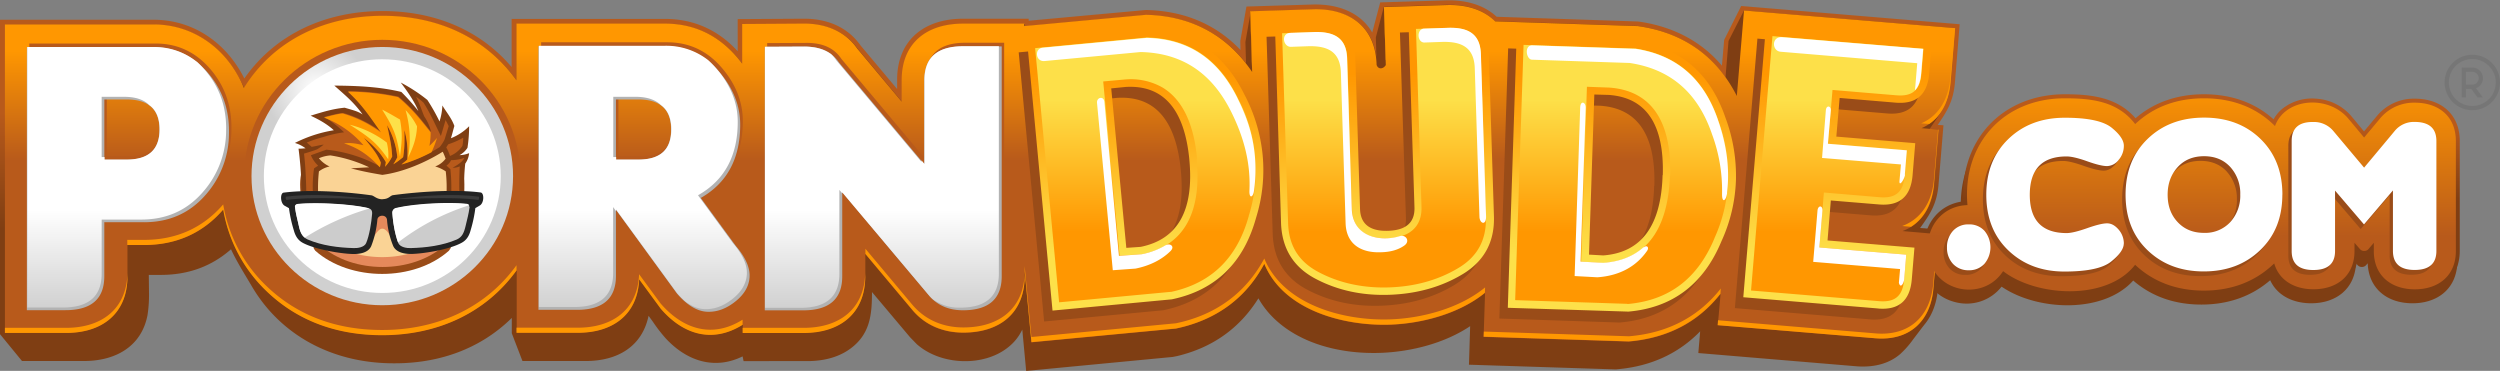 <svg xmlns="http://www.w3.org/2000/svg" xmlns:xlink="http://www.w3.org/1999/xlink" viewBox="0 0 1250.69 185.53"><rect x="0" y="0" width="1250.69" height="185.53" fill="#808080" stroke="none"/><defs><linearGradient id="A" x1="1096.49" y1="62.74" x2="1096.49" y2="100.83" xlink:href="#I"><stop offset="0" stop-color="#b85a1b"></stop><stop offset="1" stop-color="#7f3e13"></stop></linearGradient><linearGradient id="B" x1="478.324" y1="56.583" x2="478.324" y2="114.357" xlink:href="#A"></linearGradient><linearGradient id="C" x1="478.377" y1="80.257" x2="478.377" y2="25.535" xlink:href="#I"><stop offset="0" stop-color="#b85a1b"></stop><stop offset="1" stop-color="#ff9701"></stop></linearGradient><linearGradient id="D" x1="741.447" y1="36.716" x2="741.447" y2="127.789" xlink:href="#I"><stop offset="0" stop-color="#ff9701"></stop><stop offset="1" stop-color="#fde049"></stop></linearGradient><linearGradient id="E" x1="739.045" y1="115.82" x2="739.045" y2="49.86" xlink:href="#D"></linearGradient><linearGradient id="F" x1="256.67" y1="154.68" x2="256.67" y2="105.16" xlink:href="#I"><stop offset="0" stop-color="#d0d0d0"></stop><stop offset="1" stop-color="#fff"></stop></linearGradient><radialGradient id="G" cx="202.8" cy="-229.33" r=".28" gradientTransform="translate(-18473.16 20849.73) scale(91.87 90.72)" xlink:href="#I"><stop offset="0" stop-color="#fff"></stop><stop offset="1" stop-color="#d0d0d0"></stop></radialGradient><linearGradient id="H" x1="1096.47" y1="118.08" x2="1096.47" y2="40.47" xlink:href="#C"></linearGradient><linearGradient id="I" gradientUnits="userSpaceOnUse"></linearGradient></defs><g fill-rule="evenodd"><path d="M1067.15 140.4c-15.05 16.7-48.12 15.14-65.8 3a22.2 22.2 0 0 1-22.84 7.83c-10.76-2.5-17.22-11.52-17.22-22.43 0-11.95 8-21.68 19.73-23-.76-13.77 3.08-27.38 12.54-37.73 9.88-10.83 23.76-15.82 38.24-15.82 13.4 0 26.3 1.53 35.38 12 9.66-8.37 21.48-12 34.3-12 13.07 0 25.12 3.84 34.8 12.55a19 19 0 0 1 4.37-5.32 23.75 23.75 0 0 1 17.41-5 25.15 25.15 0 0 1 17 8.63l6.46 7.68 6.4-7.64a24 24 0 0 1 19-8.71c13 0 22.43 7.72 22.43 21.14v55c0 13.42-9.47 21.14-22.43 21.14-12.62 0-21.9-7.26-22.42-20l-.73.84a2.76 2.76 0 0 1-2.2 1 2.79 2.79 0 0 1-2.2-1l-.73-.84c-.53 12.7-9.84 20-22.42 20-8.82 0-16.88-3.65-20.5-11.52-9.7 8.37-21.47 12.17-34.4 12.17s-24.55-3.73-34.16-12.06z" fill="#7f3e13"></path><path d="M1068.3 135.3c-15 16.7-48.12 15.17-65.76 3a22.36 22.36 0 0 1-22.88 7.87c-10.72-2.5-17.18-11.56-17.18-22.43 0-12 8-21.68 19.73-23-.8-13.8 3.07-27.38 12.5-37.76 9.88-10.8 23.8-15.82 38.24-15.82 13.45 0 26.3 1.52 35.42 12 9.66-8.33 21.48-12 34.25-12 13.1 0 25.16 3.88 34.8 12.55a18.24 18.24 0 0 1 4.37-5.29 23.8 23.8 0 0 1 17.45-5 25 25 0 0 1 17 8.6l6.42 7.72 6.43-7.7a23.92 23.92 0 0 1 19-8.67c13 0 22.47 7.72 22.47 21.15v55c0 13.4-9.5 21.1-22.47 21.1-12.58 0-21.9-7.27-22.42-20l-.7.84a2.84 2.84 0 0 1-2.2 1 2.69 2.69 0 0 1-2.2-1l-.76-.87c-.5 12.73-9.8 20-22.43 20-8.78 0-16.84-3.65-20.5-11.52-9.65 8.4-21.43 12.2-34.4 12.2-12.78 0-24.56-3.72-34.17-12.1z" fill="url(#A)"></path></g><path d="M324.45 158.05c-3.18 15.07-15.18 22.56-31.48 22.56h-31.6l-5.33-13.85v-7.7c-16.4 16.1-37.73 23.18-61 22.67-28.7-.52-54.55-13.64-69.22-38.77-3.48-5.95-7.38-12-10.25-18.25-9.95 8.72-21.64 12.82-35.18 12.82h-5.95l.1 8.92a66.54 66.54 0 0 1-.72 11.08c-3 16-16.3 23.07-31.68 23.07H11L0 167.17V9.87h76.7c20 0 36.4 11.48 45.33 29 .1.1.1.3.2.4 15.9-22.76 41.43-33.74 69.12-33.74 25.33 0 48.4 8.92 64.6 28V9.46h76.7c14.77 0 27 5.84 36.4 16.2V9.56l32.8-.2c11.38-.1 21.94 3.8 28.7 13.43l18.26 21.74v-4.6c0-20 13.74-30.56 32.9-30.56h32.92v1L573.22 5h.1c18.67.4 34.77 6.87 47.27 20l-.1-4.5 3.08-17.23 32.92-1c13.43-.4 24.4 4.3 30 14l4-15.08 32.82-1c9.12-.3 18.66 1.84 25.42 8.2l70.66 2.36.82.1c16.5 2.46 30.66 9.54 41.22 22l1.13-12.92L871.07 3l109.3 9.13L978 41.35c-.82 9.44-4 14.36-8.6 21.13l2.87.2-2.46 29.53c-.82 9.85-4.2 14.87-9.23 21.85l11.38.92-2.46 29.43c-.5 6.36-2.46 12.7-6.56 17.74-1.95 2.46-3.8 5-5.74 7.5a46 46 0 0 1-6.57 7.48c-5.94 5.13-13.74 6.67-21.43 6.15l-79.57-6.66.92-10.87c-10.77 11.07-24.3 17.22-40.2 18.86l-1.95.2-73.52-2.36.6-19.28c-12.7 8.52-29.32 12.72-44.3 13.34-19.18.8-41-4-54.87-18.26a44.2 44.2 0 0 1-6.76-9q-14.16 22.6-40.82 28.92l-2.05.4-73.32 7-1.94-20.7a24.49 24.49 0 0 1-7.39 9.12c-12.5 9.74-33.73 8.62-45.42-1.85l-.1-.1-3.28-3.38-19-22.56c0 11.18-.82 21.43-11.48 28.8-6.05 4.2-13.54 5.75-20.82 5.75H372l-.5-2.36c-13.95 6.87-27.9 2.46-38.56-9.13a77.12 77.12 0 0 1-6.25-8.1l-2.16-3h-.1z" fill="url(#B)"></path><path d="M688.7 32.64l-.4-13.95 4-15.28 31.17-1c10.15-.3 18.77 2.47 24.4 8.2L819.23 13l.6.1c19 2.87 33.43 11.7 43.38 25.63l1.54-18.25 7.7-15.17 105.62 8.8-2.26 27.18c-.8 10.2-4.6 14.6-10.46 23.23l4.4.4-2.25 27.28c-.93 10.56-4.93 15.18-11.18 23.9l13.12 1.12-2.25 27.18c-.52 6.77-2.67 12.3-6.16 16.5-2.56 3.28-8.8 12-12 14.66-5.44 4.72-12.72 6.15-19.8 5.64l-77.32-6.46 1.33-15.38c-11.07 13.84-25.64 21.43-43.17 23.17l-1.74.2-71.17-2.26.72-21.63c-29 23-91.68 22.66-108.3-14.15q-13.68 24.92-41.43 31.37l-1.84.4-70.86 6.77-3.18-33.94c-.3 9.12-1.74 17-9.54 23.07-11.07 8.62-31.07 8.5-42.55-1.74l-3.2-3.28-23-27.28c0 12.82 1.23 25-10.56 33.12-5.64 4-12.72 5.33-19.5 5.33H374l-.72-3.48c-14.05 8.4-27.9 4.4-38.45-7.18-2.83-3.08-8.83-11.7-11.6-15.5-1 17.85-12.92 26-30.05 26.26h-30l-4.62-12v-12.92c-16.2 18.25-38.24 26.56-63.16 26-28-.52-53-13.23-67.27-37.64-3.7-6.26-8.72-14.35-11.5-20.92-9.84 9.64-21.74 14.26-35.9 14.36H72.5c0 5 .4 16.3-.62 21.84-2.76 15-15.28 21.13-29.53 21.23h-30l-9.75-12V12.43H77c19.48 0 35 11.4 43.27 27.8.62 1.23 1.34 2.57 2 3.8 15.28-24.1 41-35.9 69.43-35.9 26.86 0 51.06 10.35 66.85 32.3V12H333c16.3 0 29.12 7.38 38.66 20.3V12.23l30.66-.2c10.77-.1 20.6 3.58 26.87 12.5l22.2 26.55V40.33c0-18.77 12.72-28.33 30.66-28.33h30.66v1.24l60.9-5.64c21.13.4 37.84 8.92 49.74 24l-.3-10.6 2.67-15.18 31.17-1c18.25-.6 31.48 8.72 32 27.8 0 .1.1.2.1.3z" fill="#7f3e13"></path><path d="M371.3 32.12V12l30.66-.2c10.77-.1 20.62 3.6 26.87 12.5l22.25 26.56V40.12c0-18.77 12.72-28.3 30.66-28.3h30.66v1.23l60.92-5.64c23.17.5 40.9 10.6 53.1 28.6l-.92-30.36 31.18-1c18.25-.62 31.48 8.7 32 27.8.72 2.35 3.28 2.25 4.6.1l-.92-29 31.17-1C733.7 2.18 742.32 5 748 10.7l71.37 2.36.62.1c22.86 3.38 39.17 15.58 48.9 34.86l3.6-42.76 105.62 8.82-2.26 27.17c-.92 11.18-6.15 19.28-14.56 22.87l8.62.72-2.26 27.28c-1 11.8-6.66 20.1-15.9 23.48l17.84 1.54-2.3 27.17c-1.43 16.6-12.2 26.25-28.9 24.92l-79-6.56 1.37-15.66c-10.87 13.94-26.25 22.25-45.94 23.9l-72.6-2.36.72-22.05c-12.72 10.47-31.6 15.5-47.8 16-23.15.7-53.15-7.3-62.65-30.48-8.93 16.8-23.7 28.1-44.2 32.4l-72.3 6.87-3.4-35.48v2.36c0 18.76-12.7 28.3-30.66 28.3-10.15 0-19.17-3.7-25.64-11.48l-23.38-27.9v11c0 18.66-12.7 28.3-30.66 28.3h-30.65v-4c-15.07 9.43-29.74 5-41-8.1l-10.77-14.67c-.72 17.74-13.23 26.77-30.66 26.77h-30.67v-31.2c-15.8 21.84-40.3 32.4-67.17 32.4-22 0-41.94-6.66-57.94-22a73.42 73.42 0 0 1-21.63-40.81c-10.36 12-23.8 17.74-39.6 17.74h-8.4v15.68c0 18.67-12.72 28.3-30.67 28.3H2.46V12.23H76.9c20.92 0 37.63 13.33 45.1 31.77 15.17-24.3 41-36.1 69.52-36.1 26.87 0 51.07 10.36 66.86 32.3V11.82h74.45c16.3 0 29.12 7.38 38.66 20.3z" fill="url(#C)"></path><path d="M626.34 33.25l-.92-27.7h.1l.92 27.9-.1-.1v-.1zM693.2 30l-.82-26.56h.1l.82 26.46zm284.66-15.9h.2l-2.26 27.18c-.8 9.3-4.5 16.48-10.66 20.72l-4-.3c8.4-3.6 13.64-11.7 14.56-22.87l2-24.6zm-8.3 50.76h.2l-2.25 27.28c-.83 9.74-4.93 17.23-11.5 21.33l-4.4-.4c9.23-3.38 15-11.8 15.9-23.48zm-.3 52.3h.2l-2.25 27.18c-1.44 16.6-12.2 26.25-28.92 24.9l-79-6.56.2-2.46 78.75 6.56c16.7 1.44 27.48-8.3 28.92-24.92l2-24.6v-.1zm-108.8 30.05c-10.87 13.74-26.15 21.94-45.63 23.58l-72.6-2.35.1-2.57 72.6 2.36c19.7-1.64 35-9.95 45.94-23.9l-.2 2.87zm-117.62-.72c-12.7 10.36-31.48 15.38-47.68 15.9-23.18.72-53.12-7.28-62.66-30.45-8.92 16.82-23.68 28.1-44.2 32.4l-72.3 6.84-3.38-35.48v2.36c0 18.77-12.7 28.3-30.66 28.3-10.15 0-19.18-3.7-25.64-11.48L432.94 127v-2.57l23.38 27.9c6.57 7.8 15.6 11.48 25.64 11.48 18 0 30.66-9.54 30.66-28.3v-2.36L516 168.6l72.3-6.87c20.5-4.3 35.17-15.6 44.2-32.4 9.64 23.17 39.48 31.17 62.66 30.45 16.2-.5 35.07-5.54 47.8-16l-.1 2.57v.1zm-310-10.77v2.57c0 18.66-12.72 28.3-30.66 28.3h-30.65V164h30.66c17.94 0 30.66-9.64 30.66-28.3zM371.5 162.5c-15.08 9.43-29.74 5-41-8.1l-10.77-14.67c-.7 17.74-13.23 26.77-30.66 26.77H258.4v-2.57h30.66c17.43 0 29.95-9 30.66-26.76l10.77 14.66c11.28 13 25.94 17.54 41 8.1zm-113.1-27.2c-15.8 21.84-40.3 32.4-67.16 32.4-22.05 0-41.95-6.67-57.94-22.05a73.41 73.41 0 0 1-21.64-40.81c-10.36 12-23.8 17.74-39.58 17.74h-8.4V120h8.4c15.8 0 29.22-5.74 39.58-17.74a73.43 73.43 0 0 0 21.64 40.82c16 15.38 35.9 22 57.94 22 26.86 0 51.37-10.56 67.16-32.4zm-194.63.4v2.57c0 18.66-12.7 28.3-30.66 28.3H2.46V164h30.66c17.95 0 30.66-9.64 30.66-28.3z" fill="#ff9701"></path><path d="M935.5 159.8c10.26.82 15.8-4 16.72-14.56l1.33-15.9-43.48-3.6 1.64-20 24.2 2c10.26.82 15.8-4 16.72-14.66l1.33-16-39.48-3.28 1.64-19.38 28.1 2.35c10.25.83 15.8-4 16.7-14.56l1.34-15.9-83.07-7-11.28 134.83 67.7 5.64zm-353.37-4.6l-59.78 5.64-12.72-134.64 59.8-5.64c22.25.5 38.56 11.17 48.9 32.2A82 82 0 0 1 627.47 83a80.37 80.37 0 0 1-3.28 31.37c-6.26 22.55-20.2 36.2-42.05 40.8zm8.62-69.94q-3.7-38-31.9-36.3l-7.18.72 7.6 79.78 7.17-.5q28-5.7 24.3-43.7zm152.38 28.3q.6 19.08-15.38 28.92c-10.67 6.46-22.87 9.95-36.7 10.46s-26.26-2.26-37.23-8.1-16.7-15.18-17.12-27.9l-3.08-98.55 19.8-.6c13.23-.4 20 5.23 20.4 16.8l2.36 75.27c.2 7.6 4.92 11.28 13.94 11s13.54-4.2 13.23-11.9l-3-92.7 19.8-.62c13.23-.4 20 5.23 20.4 16.82zm67.06 47.8l-60.1-2 4.4-135.15 60.1 1.95q33.08 4.97 44.4 38.2a82.78 82.78 0 0 1 5.22 31.17 79.16 79.16 0 0 1-7.22 30.67c-9 21.63-24.7 33.32-46.86 35.17zM827.63 93q1.08-38.15-27.07-40.1l-7.18-.2-2.66 80.1 7.18.4c19-1.44 28.9-14.76 29.63-40.2z" fill="#9a4c18"></path><path d="M939.72 154.36c10.25.82 15.8-4 16.7-14.57l1.33-15.9-43.48-3.6 1.65-20 24.2 2c10.25.83 15.8-4 16.7-14.66l1.33-16-39.48-3.3L920.33 49l28.1 2.36c10.26.82 15.8-4 16.7-14.56l1.34-15.9-83.06-7-11.28 134.8 67.68 5.64h-.1zm-353.37-4.62l-59.8 5.64-12.7-134.64 59.78-5.64c22.26.5 38.56 11.18 48.92 32.2a81.64 81.64 0 0 1 9.12 30.25 80.21 80.21 0 0 1-3.28 31.38c-6.25 22.56-20.2 36.2-42.04 40.8zM595 79.8q-3.7-38-31.9-36.3l-7.18.72 7.55 79.78 7.18-.5q28-5.68 24.34-43.68zm152.38 28.3Q748 127.17 732 137c-10.66 6.47-22.87 9.95-36.7 10.47s-26.3-2.24-37.3-8.08-16.72-15.18-17.13-27.9L637.83 13l19.8-.62c13.23-.4 20 5.23 20.4 16.82l2.36 75.27c.2 7.6 4.93 11.28 14 11s13.53-4.2 13.23-11.9l-3-92.7 19.8-.62c13.23-.4 20 5.23 20.4 16.82zm67.07 47.78l-60.13-1.9 4.4-135.16 60.1 1.95q33.06 4.92 44.4 38.15a82.73 82.73 0 0 1 5.23 31.17 79.51 79.51 0 0 1-7.28 30.66c-9 21.64-24.7 33.33-46.86 35.17zm17.4-68.3q1.08-38.14-27.07-40.1l-7.18-.2-2.67 80.1 7.18.4c19-1.44 28.92-14.77 29.64-40.2z" fill="url(#D)"></path><path d="M953.66 127.4l-43.48-3.6 2.26-27.5 27.9 2.36c8.4.72 12-3 12.6-11.28l1-12.2-39.48-3.28 2.3-26.9 31.9 2.67c8.4.72 12-2.87 12.6-11.18l1-12.1-75.55-6.32L876 145.33l64 5.33c8.4.72 12-2.87 12.62-11.17zm-367.93 18.66c20.92-4.5 33.33-17.54 39-38v-.1A76.17 76.17 0 0 0 619.16 49v-.1c-9.43-19.07-24-29.63-45.43-30.15l-55.88 5.34 12 127.15 55.88-5.24v.1zm12.92-66.55c2.16 22-3.07 42.76-27.27 47.68h-.2l-11.07.72-8.2-87.16 11-1h.1a32.05 32.05 0 0 1 18.86 4.2c11.9 7.4 15.8 22.46 17 35.48zm109.73-65l2.76 89c.3 10.67-6.87 15.38-16.92 15.7s-17.53-3.9-17.84-14.56L674 29.35c-.3-10.45-6.66-13.53-16.5-13.22l-16.1.5 3 94.75c.3 11.28 5.13 19.38 15.17 24.7 11 5.85 23.08 8.1 35.38 7.7s24.2-3.38 34.87-9.84c9.64-5.85 13.94-14.36 13.53-25.64l-2.56-81.1c-.3-10.46-6.67-13.54-16.5-13.23l-16.1.5zM814.2 152.1c21.33-1.85 35.28-13.23 43.48-32.82v-.1a76.35 76.35 0 0 0 1.85-59.06V60c-6.87-20.1-20.1-32.4-41.23-35.7l-56.1-1.85-4.2 127.7 56.1 1.85zm21.23-64.4c-.72 22.15-8.5 42.05-33.13 43.9h-.2l-11.1-.72 2.9-87.47 11 .4h.1c24.72 1.75 31.18 22.15 30.56 44z" fill="url(#E)"></path><path d="M953.66 127.4l-43.48-3.6 1.54-18.36c.2-2.77-2.15-2.87-2.46-.2L907.1 131l43.47 3.6-.6 6.87c.82 3.18 2.46.2 2.67-1.84l1-12.1v-.1zm-.72-40l1-12.2-39.48-3.28 1.44-16.7c.2-2.16-2.16-2.88-2.47-.1l-1.9 23.9L951 82.27l-.72 8.1c-.3 3.6 2.56-.92 2.77-3h-.1zm5-42.14c1.85-1.85 2.87-4.72 3.18-8.72l1-12.1-70.45-5.84c-5.53-.5-5.33 6.87-.92 7.28l68.4 5.74L958 45.45v-.2zM627.37 95.2a75.36 75.36 0 0 0 .41-17.19c-1-10.77-4-19.38-8.72-28.92-9.43-19.07-24-29.63-45.43-30.14l-52 4.92c-4.3.4-3.6 7.18 1 6.66l48-4.5c21.43.5 36 11.07 45.43 30.15 6.56 13.23 9.64 26.05 9 39.27-.16 4.17 1.94 3.35 2.3-.24zm-43.9 27.27a37 37 0 0 1-12.31 4.72l-11.38.82-7.28-77c-.3-3.18-3.9-2.36-3.7.4l7.9 83.78 11.4-.82c7.48-1.54 13.22-4.6 17.43-8.72 2.56-2.56-.5-4.1-2.16-3zm129.2-101.2l8.62-.3c9.84-.3 16.2 2.66 16.5 13.22l2.35 74.25c.1 3.48 3.4 4.6 3.3-.2l-2.57-81.1c-.3-10.46-6.66-13.54-16.5-13.23l-11.9.4c-3.9.1-3.6 7.08.2 6.97zm-12.5 96.9c-9.64 2.87-23.48.4-23.9-13.64l-2.36-75.27c-.3-10.46-6.66-13.53-16.5-13.23l-11.8.4c-5 .2-3.7 7.08.2 7l8.5-.3c9.84-.3 16.2 2.66 16.5 13.23l2.36 75.27c.3 10.66 7.9 15 17.84 14.56 4.6-.1 8.6-1.23 11.6-3.4s.7-5.66-2.47-4.63zM864 96.42c1.43-11.8-.1-23.6-4.5-36.3-6.87-20.1-20.1-32.4-41.23-35.7l-51.68-1.74c-4.2-.1-3.08 7.07-.2 7.18l48.9 1.64C836.4 34.7 849.64 47 856.5 67.2a80.84 80.84 0 0 1 5 29.74c-.1 4.72 1.94 3.9 2.56-.5zm-41.7 27.17c-4.92 4.4-11.48 7.28-20.2 7.9l-11.38-.62L793.28 54c.1-3.08-2.66-3.9-2.76-.1l-2.77 84.2 11.38.62c11.7-.82 19.7-5.85 24.8-13.13 1.34-1.84-.1-3.18-1.53-1.84z" fill="#fff"></path><path d="M73.22 109.34c12.5 0 22.56-4.4 30.45-13.23a46.48 46.48 0 0 0 12.1-31c.3-11.8-3.18-22-10.56-30.56S88.8 21.77 77.83 21.77H14.66v131.56H34c12.93 0 19.4-5.64 19.4-17v-27h19.83zM463.6 80.22V38.38c0-11.38 6.46-17 19.38-17h19.38v115c0 11.28-6.46 17-19.38 17-7.17 0-12.82-2.46-17-7.38l-43.4-51.63v42c0 11.28-6.46 17-19.4 17h-19.38V21.56l19.38-.1c8.3-.1 14.16 2.56 17.74 8l42.66 50.86zm-111.77 17l17.64 24c4.82 5.64 7.07 10.77 6.87 15.38s-2.57 8.72-7 12.3-9.12 5.44-14.15 5.23S345.16 151 340 145l-30.56-41.84v33c0 11.28-6.46 17-19.38 17h-19.34v-132h63.16c10.77 0 19.8 4.2 27 12.5S371.62 51 371.62 60.53c0 17.02-6.56 29.22-19.8 36.7zm-42.45-49.3v30.14h11.17c11 0 16.4-5 16.4-15.07s-5.43-15.07-16.4-15.07zm-244.78 0c11 0 16.4 5 16.4 15.07s-5.43 15.07-16.4 15.07H53.43V47.92z" fill="#b85a1b"></path><path d="M72 111.18c12.5 0 22.56-4.4 30.45-13.22a46.55 46.55 0 0 0 12.1-31c.3-11.8-3.18-22-10.56-30.56S87.57 23.6 76.6 23.6H13.43v131.57H32.8c12.92 0 19.38-5.64 19.38-17v-27H72zm390.37-29.12V40.22c0-11.38 6.46-17 19.38-17h19.38v115c0 11.28-6.46 17-19.38 17-7.17 0-12.82-2.46-17-7.4l-43.4-51.62v42.05c0 11.28-6.46 17-19.38 17H382.6V23.4l19.4-.1c8.3-.1 14.16 2.57 17.74 8l42.66 50.87zm-111.77 17l17.53 24c4.82 5.64 7.08 10.77 6.87 15.38s-2.56 8.72-7 12.3-9.13 5.43-14.15 5.23-10.05-3.18-15.18-9.13L308.15 105v33c0 11.28-6.46 17-19.4 17h-19.38V23.1h63.17c10.77 0 19.8 4.2 27 12.5s10.77 17.23 10.77 26.76c0 17-6.57 29.23-19.8 36.7zm-42.45-49.3V79.9h11.17c11 0 16.4-5 16.4-15.08s-5.43-15.07-16.4-15.07zm-244.78 0c11 0 16.4 5 16.4 15.07S74.34 79.9 63.37 79.9H52.2V49.76z" fill="#b2b2b2"></path><path d="M98.44 30.9a33.93 33.93 0 0 0-21.63-7.38H13.64v130.33h17.84c12.92 0 19.38-5.64 19.38-17v-27h19.7c12.5 0 22.56-4.4 30.46-13.23a46.57 46.57 0 0 0 12.1-31c.3-11.8-3.18-22-10.57-30.56a53.61 53.61 0 0 0-4.2-4.31zM461 80.73v-.5l1.48 1.78V40.12c0-11.38 6.45-17 19.37-17h17.85v113.8c0 11.28-6.46 17-19.38 17a22 22 0 0 1-13.64-4.21 16.32 16.32 0 0 1-1.95-2l-43.38-51.5v.5L419.92 95v42c0 11.3-6.46 17-19.38 17H382.7V23.4l19.38-.1c5.74 0 10.25 1.24 13.74 3.8a19 19 0 0 1 2.56 3.07L461 81v-.3zm-111.77 17l17.53 24c4.82 5.64 7.08 10.76 6.87 15.38s-2.56 8.72-7 12.3-9.13 5.44-14.15 5.24c-3.28-.1-6.57-1.44-9.95-4.1a45.76 45.76 0 0 1-3.79-3.89l-30.56-41.84v.82l-1.44-2.05v33c0 11.28-6.46 17-19.38 17H269.6V22.9h63.17a34 34 0 0 1 21.63 7.28 46.2 46.2 0 0 1 3.9 4q10.77 12.45 10.77 26.76 0 25.53-19.8 36.7v.1zm-42.42-49.3v30.14h1.44v1.24h11.18c11 0 16.4-5 16.4-15.08 0-5.64-1.74-9.74-5.23-12.2-2.77-2.67-7-4.1-12.6-4.1zm-244.8 0c5.64 0 9.84 1.33 12.6 4.1 3.5 2.46 5.23 6.56 5.23 12.2 0 10-5.43 15.08-16.4 15.08H52.3v-1.24h-1.44V48.43z" fill="url(#F)"></path><path d="M191.25 19.92c38.14 0 69.1 30.56 69.1 68.2s-31 68.2-69.1 68.2-69.12-30.55-69.12-68.2 30.97-68.2 69.12-68.2z" fill="#b85a1b"></path><path d="M191.25 23.5c36.2 0 65.42 28.92 65.42 64.6s-29.33 64.6-65.42 64.6-65.43-28.92-65.43-64.6 29.33-64.6 65.43-64.6z" fill="url(#G)"></path><path d="M191.25 29.66c32.7 0 59.27 26.15 59.27 58.45s-26.52 58.45-59.27 58.45S132 120.4 132 88.1s26.53-58.45 59.25-58.45z" fill="#fff"></path><path d="M157 124.2c-3-9.44-6.87-22.15-6.87-32 0-38.76 82.14-40.5 82.14 0 0 9.85-3.9 22.56-6.87 32l-.82 1.23c-17.43 15.48-49.32 15.48-66.86 0l-.82-1.23z" fill="#9a4c18"></path><path d="M160.38,122.87c-2.67-8.4-6.56-21.12-6.56-30.45,0-34.35,75-36.1,75,0,0,9.33-3.9,22-6.57,30.45-16.1,14.26-45.73,14.26-61.73,0Z" fill="#e5895b"></path><path d="M154 88.73c4.92-29.64 69.42-31.07 74.35-.1a78.14 78.14 0 0 1-1.23 10.15 298.08 298.08 0 0 0-30.36 1.64c-1.54.2-2.05 1.64-5.33 1.64s-4.3-1.44-5.74-1.64a270.78 270.78 0 0 0-30.36-1.64 61.48 61.48 0 0 1-1.23-10zm60.5 34.35c-13.84 7.4-32.7 7.4-46.55 0a81.16 81.16 0 0 0 8.92.72c3 0 7.38-.4 8.92-3.18 4.6-8.4 6.46-8.2 11 0 1.54 2.77 5.85 3.18 8.92 3.18a81.16 81.16 0 0 0 8.92-.72z" fill="#fad395"></path><path d="M150.54 98.16l8.7.2a73 73 0 0 1 .31-12.62 13.69 13.69 0 0 1 5.33-2.46 14.39 14.39 0 0 1-5.33-4.1 17.34 17.34 0 0 1 5.74-1.43 71.25 71.25 0 0 1 19.38 5.94l-9.12.52c5.74 1.53 10.25 2.35 15.7 3.28 10.45-1.34 21.94-6.36 30.25-11.6a35.34 35.34 0 0 1 1.43 3.49 11.23 11.23 0 0 1-5.23 3.89 18.52 18.52 0 0 1 5.3 2.46 70.82 70.82 0 0 1 .31 12.62l9.13-.2a89.29 89.29 0 0 1 .31-16.3 10.74 10.74 0 0 0 1.94-5.23 13.67 13.67 0 0 1-4.82 1 10.55 10.55 0 0 0 4-3.69 71.82 71.82 0 0 0 .82-10.77 26.2 26.2 0 0 1-9.12 6c.5-1.43.92-3.28 1.74-6.15-1.43-4-4.1-7-6-10.25a30.37 30.37 0 0 1-1.43 8A97.42 97.42 0 0 0 213.8 50a81.36 81.36 0 0 0-13.33-8.71c3.18 4.2 6.77 9.23 8.82 14.25a111.71 111.71 0 0 0-8.51-9.54c-10.77-2.57-21.33-3.08-33.53-3.18 6.15 5.43 9.95 8.6 14.15 14.46-2.26-1.54-4.2-2-9-3.4-5.13.52-9.13 1.54-17 4 5.54 2.57 8.93 4.82 11.6 7.28a66.29 66.29 0 0 0-19.48 6.36 16.19 16.19 0 0 1 5.33 2.67c-1.13.1-2.36.2-3.5.2a184.49 184.49 0 0 1 1.54 23.79z" fill="#7f3e13"></path><path d="M159.15 82.88a15.43 15.43 0 0 1-3.59-5.13v-.1l7.7-2.77a70 70 0 0 1 26.87 8.41l.4-2c-1.85-4.5-4.2-7.17-8.5-12.5 5.53 4.52 8.5 7.9 11 12.2a16.55 16.55 0 0 1-.41 2.36 21.18 21.18 0 0 0 3.59-5.13c-.3-5.23-.93-8.2-2.57-15.7a39.18 39.18 0 0 1 5.13 16.1 32.89 32.89 0 0 1-2 3.48 36.77 36.77 0 0 0 4.92-3.59c.72-4.7.72-7 .62-13.53a41.11 41.11 0 0 1 1.43 14.76c-.92.93-2 1.64-2.87 2.47a74.15 74.15 0 0 0 19.08-8.62 18.94 18.94 0 0 0 2.46-3.79l2.05-6.67c-.4-1-1-2-1.54-3.08l-2.36 8c-2.77-5.64-5-10.76-8.6-16.6a26.92 26.92 0 0 0-3.8-3c2.16 4.3 2.87 7 4.1 9.84a22.25 22.25 0 0 1 3.39 7.69c-5.64-7.07-9.23-11.7-16.3-17.64a121.8 121.8 0 0 0-25.12-2.76c7.28 6.66 10.87 12.4 16.6 20.4a60 60 0 0 0-19-9.43c-1.43-.2-7.6 1.43-9.53 1.95a59.78 59.78 0 0 1 9.84 7.69 58.44 58.44 0 0 0-10.36 2.35 62.16 62.16 0 0 0-8.3 2.77l2.46 2.16c3.38-.62 4.1-.93 6-1.13a26.53 26.53 0 0 1-3.28 2.36c-2.16.82-4.1 1.43-6.57 2.15.72 6.26 1 12.4 1.13 18.66l3.28.1a60.46 60.46 0 0 1 .62-11.39zm73.1-3.88a20.46 20.46 0 0 1-6.56 1.12 7.66 7.66 0 0 1-2.36 2.77c.72.5 1.33 1.23 2 1.75A90 90 0 0 1 225.7 98l4.2.3c-.2-3.7-.2-9 .1-15.07a8.7 8.7 0 0 1-3.59.72c3.18-1.85 4.82-3 5.84-4.82zm-7.07-1a13.44 13.44 0 0 0 6.15-5 22.59 22.59 0 0 0 .41-4.1 38.83 38.83 0 0 1-7.49 3.28c-.3.4-.7 1.13-1 1.54a24.73 24.73 0 0 1 1.84 4.2z" fill="#b85a1b"></path><path d="M190.12 83.4l.4-2c-1.85-4.5-4.2-7.18-8.5-12.5 5.53 4.5 8.5 7.9 11 12.2a16.55 16.55 0 0 1-.41 2.36 21.18 21.18 0 0 0 3.59-5.13c-.3-5.23-.93-8.1-2.57-15.7a39.18 39.18 0 0 1 5.13 16.1 34.23 34.23 0 0 1-2 3.49 37.67 37.67 0 0 0 4.92-3.59c.72-4.72.72-7 .62-13.54a41.16 41.16 0 0 1 1.43 14.77c-.92.92-2 1.63-2.87 2.46a81.75 81.75 0 0 0 15-6.15 49.32 49.32 0 0 0 2.76-7.17 46.59 46.59 0 0 1-3.79 4 37 37 0 0 0 .62-6.77c-5.64-7.08-9.23-11.7-16.3-17.64A121.81 121.81 0 0 0 174 45.86c7.28 6.67 10.87 12.4 16.6 20.4a59.79 59.79 0 0 0-19-9.44c-1.44-.2-7.6 1.44-9.54 2a48.89 48.89 0 0 1 19.79 13.85c-3.18-.72-5.94-1.44-9.74-.92 7.6 2.35 13.13 6.66 17.84 11.9z" fill="#ff9701"></path><path d="M203 55.2a32.52 32.52 0 0 1 5.64 8c-.3 6.26-2 10.57-4.5 15.7a51.55 51.55 0 0 0-1.23-23.68zm-28.1 7.17a51.08 51.08 0 0 1 18.6 8.93 25.55 25.55 0 0 1 .72 8.4c-5.95-8.6-9.54-11.07-19.28-17.33zm16.4-7.48c3.9 2 6.46 3.6 8.82 4.92 1.43 7.8.82 11.38 0 18.56-1.64-10.36-2.77-13.74-8.92-23.48z" fill="#fde049"></path><path d="M191.45 99.7c-3.18 0-4.3-1.85-5.74-2-14.56-2-31.9-2.87-43.8-1.33-1.84.2-1.74 5.33.5 6.56l2.16 1.23a67.22 67.22 0 0 0 2.41 11.02c.82 3.08 2.25 5.13 4.6 6.36 5.95 3.18 18.87 5.44 25.23 5.54 3 0 7.38-.5 8.92-4a47.87 47.87 0 0 0 3.07-13.23c.3-2.56 4.62-2.67 4.82.2a42.6 42.6 0 0 0 3.08 13c1.54 3.38 5.85 4 8.92 4 6.36-.1 19.28-2.26 25.23-5.54 2.36-1.23 3.8-3.28 4.6-6.36a67.22 67.22 0 0 0 2.36-11.07l2.15-1.23c2.26-1.23 2.36-6.26.52-6.56-11.9-1.54-29.23-.62-43.8 1.33-1.54.2-2.05 2-5.33 2z" fill="#232323"></path><path d="M143 98.37c-.2.6 0 1.74.4 1.64 6.87-.93 16.8-1.23 41.22-.4-13.23-1.75-28.4-2.88-41.53-1.23zm96.6 0c.2.6 0 1.74-.4 1.64-6.87-.93-16.8-1.23-41.22-.4 13.23-1.75 28.4-2.88 41.53-1.23z" fill="#3c3c3c"></path><path d="M147.56 103.5c.5 3.8 1.13 5.75 1.95 9.54s2 5.64 4.4 6.77c7.18 3.07 15.38 4.1 23 4.3 2 .1 5.33-.4 6.25-2.47 1.65-3.8 2.67-10.46 3-14.66.1-1.74-.52-2.56-2.16-2.87-9-2-25.43-2.88-35-2-.82.1-1.44.6-1.34 1.44zm87.37 0c-.5 3.8-1.13 5.75-2 9.54s-1.95 5.64-4.4 6.77c-7.18 3.07-15.38 4.1-23 4.3-1.95.1-5.33-.4-6.25-2.47-1.64-3.8-2.67-10.46-3-14.66-.1-1.74.52-2.56 2.16-2.87 9-2 25.43-2.88 35-2 .82.1 1.44.6 1.34 1.44z" fill="#ccc"></path><path d="M147.56 103.5c.5 3.8 1.13 5.75 1.95 9.54.6 2.87 1.44 4.72 3 5.84a126.17 126.17 0 0 1 32.31-14.56l-.93-.3c-9-2.06-25.43-2.88-35-2-.82.15-1.43.66-1.33 1.48zm51.68 17.74a115.19 115.19 0 0 1 35.48-18.56 1.68 1.68 0 0 0-1.23-.72c-9.53-1-25.94-.1-35 2a2.42 2.42 0 0 0-2.16 2.88 56.89 56.89 0 0 0 2.77 14.35z" fill="#fff"></path><g fill-rule="evenodd"><path d="M1068.1 132.53c-13.94 17.9-49 16.17-66 3.12-10.37 16.2-37.7 10.38-37.7-11.86 0-11.64 8.13-20.84 19.88-21.18-2.7-30.46 17.94-53.43 48.7-53.43 13.68 0 26.53 1.56 35.2 12.9 9.54-9 21.44-12.9 34.48-12.9 13.53 0 25.84 4.22 35.46 13.88 5.13-14.1 26.57-15.75 36.68-3.73l7.9 9.47 7.9-9.43a22 22 0 0 1 17.48-8c11.94 0 20.53 6.85 20.53 19.2v55c0 12.32-8.63 19.17-20.53 19.17s-20.52-6.85-20.52-19.17v-4.1l-2.62 3.08a2.72 2.72 0 0 1-2.17 1 2.77 2.77 0 0 1-2.2-1l-2.67-3.08v4.07c0 12.32-8.62 19.17-20.52 19.17-9.7 0-17.22-4.56-19.65-12.93-9.7 9.4-21.78 13.6-35.23 13.6-13 0-24.86-4-34.37-12.93z" fill="url(#H)"></path><path d="M991.1 117.86a9.9 9.9 0 0 0-7.87-3.27 10.12 10.12 0 0 0-7.9 3.27 11.72 11.72 0 0 0-3 8.25 11.59 11.59 0 0 0 3 8.21 10.34 10.34 0 0 0 7.9 3.2 10.18 10.18 0 0 0 7.91-3.28 11.86 11.86 0 0 0 3-8.21 11.68 11.68 0 0 0-3-8.17zM1181 86.18l15.24-18.33a12.37 12.37 0 0 1 10.11-4.49c7.22 0 10.87 3.16 10.87 9.55v55c0 6.35-3.65 9.55-10.87 9.55s-10.87-3.2-10.87-9.55V97.6l-14.48 17-14.46-16.9v30.23c0 6.35-3.65 9.55-10.87 9.55s-10.87-3.2-10.87-9.55v-55c0-6.47 3.6-9.66 10.87-9.55a12.58 12.58 0 0 1 10 4.49zm-40.9 13.54q0 17.16-11.14 27.8-11.14 10.63-28.2 10.6c-11.36 0-20.75-3.53-28.1-10.6s-11-16.35-11-27.8 3.65-20.77 11-27.88 16.72-10.68 28.27-10.68 21 3.57 28.25 10.68 10.94 16.4 10.94 27.88zm-26-13.8c-3.3-3.6-7.7-5.44-13.2-5.44s-9.88 1.83-13.22 5.48a19.68 19.68 0 0 0-5 13.77 19.38 19.38 0 0 0 5 13.69q5 5.4 13.22 5.4c5.48 0 9.85-1.83 13.16-5.44a19.58 19.58 0 0 0 5-13.73 19.83 19.83 0 0 0-5-13.73zm-53.32 38.26c0 2.66-2.1 5.63-6.3 9s-12 5-23.38 5-20.75-3.53-28.1-10.6-11-16.35-11-27.8 3.65-20.77 11-27.88 16.72-10.68 28.27-10.68 19.35 1.67 23.42 5 6.12 6.3 6.12 9a10.78 10.78 0 0 1-2.62 7.07c-1.8 2.06-3.7 3.08-5.78 3.08s-5.44-.8-10-2.4-7.94-2.44-10.22-2.44q-18.42 0-18.44 19.17-.02 19.17 18.44 19.17c2.28 0 5.7-.8 10.22-2.44s7.9-2.4 10-2.4 4 1 5.78 3.08a10.8 10.8 0 0 1 2.62 7.11z" fill="#9a4c18"></path><path d="M992.8 115.5a10.13 10.13 0 0 0-7.87-3.24 10.23 10.23 0 0 0-7.9 3.24 11.92 11.92 0 0 0-3 8.29 11.73 11.73 0 0 0 3 8.21 10.34 10.34 0 0 0 7.9 3.2 10.18 10.18 0 0 0 7.87-3.27 12.85 12.85 0 0 0 0-16.43zm189.9-31.64l15.3-18.33a12.34 12.34 0 0 1 10-4.53c7.22 0 10.87 3.16 10.87 9.55v55c0 6.35-3.65 9.5-10.87 9.5s-10.87-3.16-10.87-9.5V95.27l-14.48 17-14.48-16.92v30.23c0 6.35-3.6 9.5-10.87 9.5s-10.83-3.16-10.83-9.5v-55c0-6.5 3.6-9.66 10.83-9.55a12.56 12.56 0 0 1 10 4.49zm-40.9 13.5c0 11.48-3.68 20.72-11.13 27.83s-16.8 10.6-28.2 10.6-20.72-3.53-28.1-10.6-11-16.35-11-27.83 3.65-20.73 11-27.84 16.76-10.68 28.28-10.68 20.94 3.57 28.24 10.68 10.94 16.4 10.94 27.84zm-26-13.77c-3.27-3.6-7.68-5.44-13.16-5.44s-9.92 1.83-13.22 5.48-5 8.2-5 13.77 1.63 10.1 5 13.7 7.7 5.4 13.2 5.4a17.13 17.13 0 0 0 13.19-5.44 19.62 19.62 0 0 0 4.94-13.73 19.63 19.63 0 0 0-4.94-13.73zm-53.33 38.26c0 2.62-2.1 5.63-6.3 9s-12 5-23.37 5-20.72-3.53-28.1-10.6-11-16.35-11-27.83 3.65-20.73 11-27.84 16.76-10.68 28.28-10.68 19.34 1.67 23.45 5 6.08 6.35 6.08 9a10.75 10.75 0 0 1-2.62 7.11 7.56 7.56 0 0 1-5.78 3.08c-2.13 0-5.44-.8-10-2.43s-8-2.4-10.22-2.4q-18.42 0-18.44 19.17-.02 19.17 18.44 19.17c2.24 0 5.66-.84 10.22-2.44s7.87-2.43 10-2.43 4 1.06 5.78 3.12a10.68 10.68 0 0 1 2.62 7.11z" fill="#fff"></path></g><path d="M1236.83 27.4a13.86 13.86 0 1 0 13.86 13.86 13.88 13.88 0 0 0-13.86-13.86zm0 2.14a11.73 11.73 0 1 1-11.72 11.72 11.71 11.71 0 0 1 11.72-11.72zm-5.32 4.26v14.92h2.13v-4.26h2.66l3.15 4.26h2.65l-3.42-4.6a5.32 5.32 0 0 0-1.85-10.31zm2.13 2.13h3.2a3.2 3.2 0 1 1 0 6.4h-3.2z" fill="#767676"></path></svg>